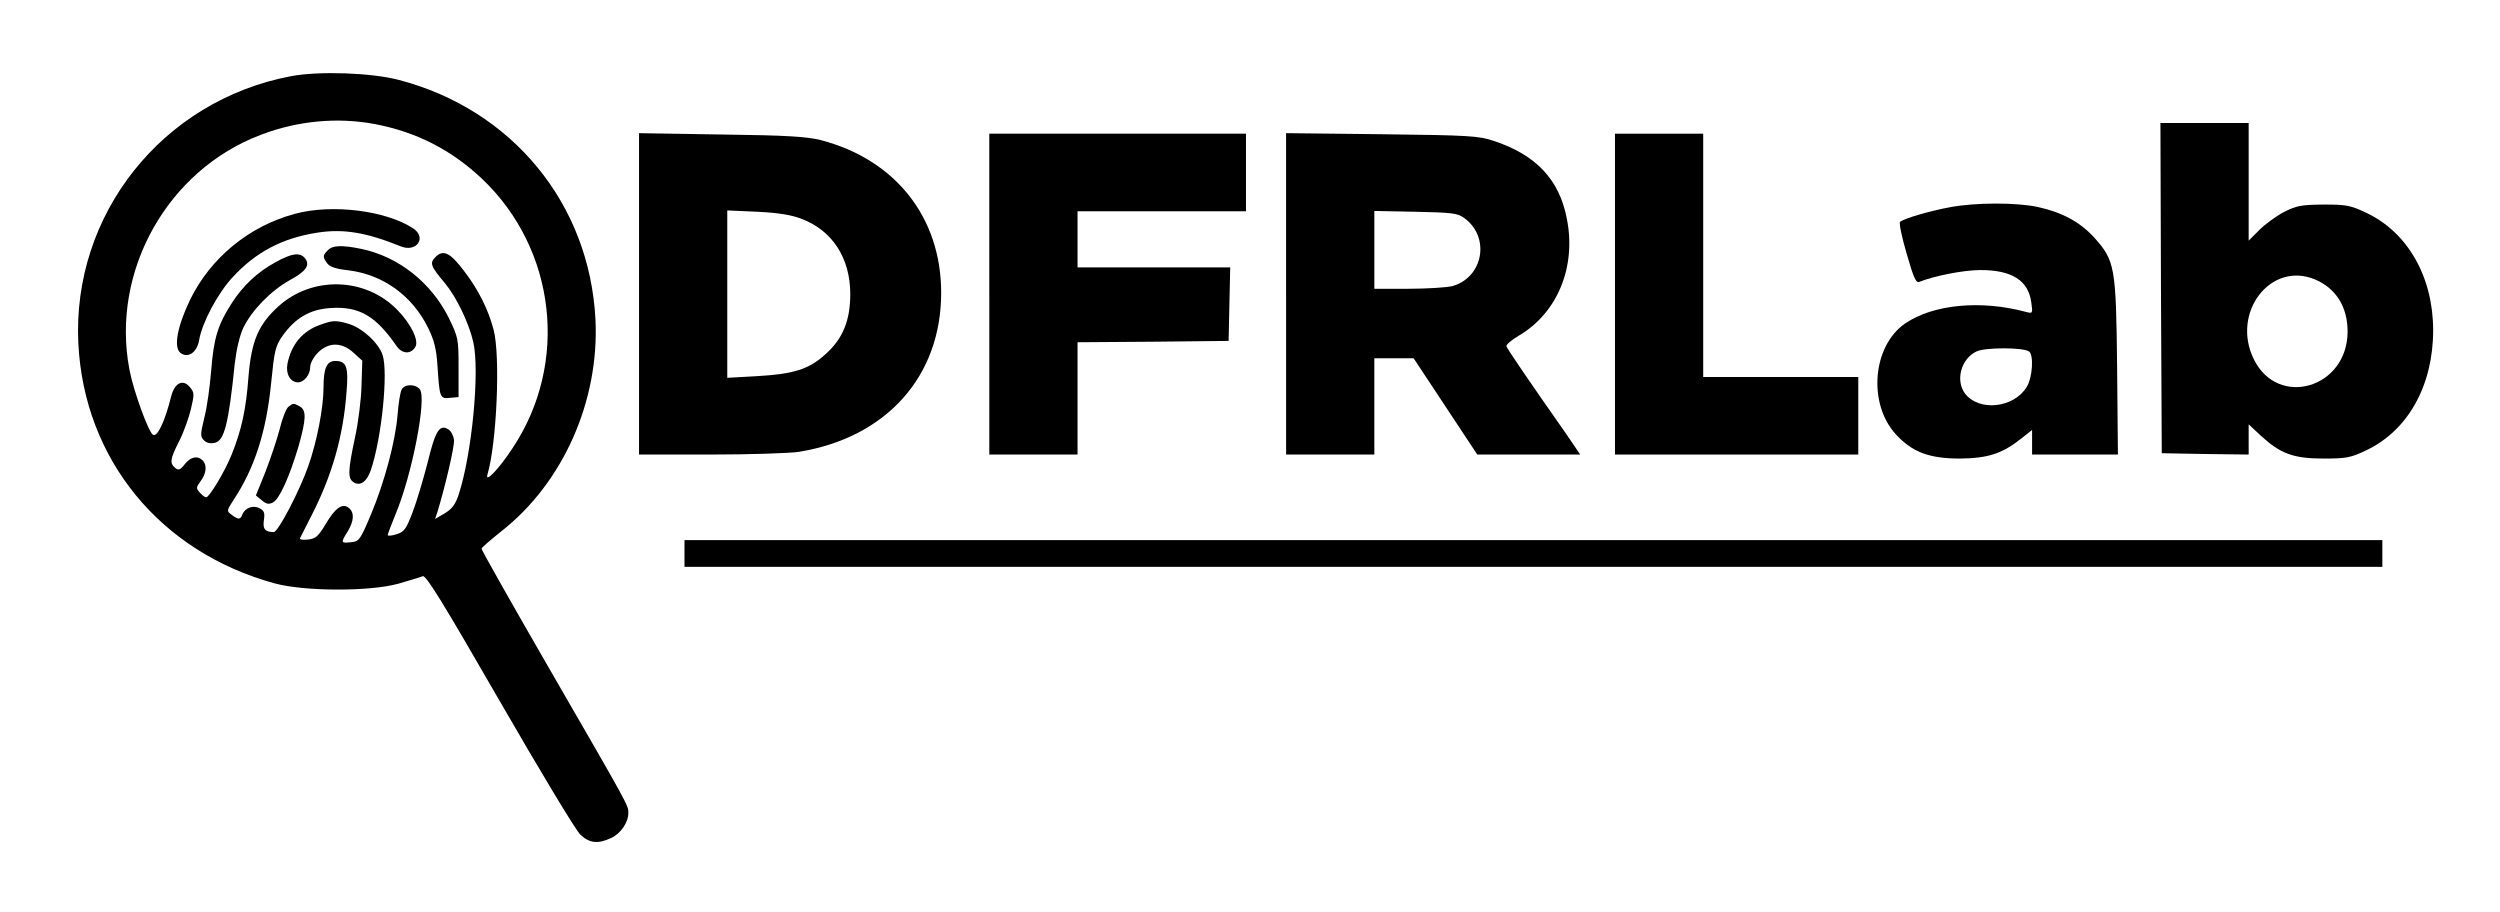 <?xml version="1.0" standalone="no"?>
<!DOCTYPE svg PUBLIC "-//W3C//DTD SVG 20010904//EN"
 "http://www.w3.org/TR/2001/REC-SVG-20010904/DTD/svg10.dtd">
<svg version="1.0" xmlns="http://www.w3.org/2000/svg"
 width="935pt" height="341pt" viewBox="0 0 935 341"
 preserveAspectRatio="xMidYMid meet">

<g transform="translate(0,341) scale(0.1,-0.1)"
fill="#000000" stroke="none">
<path d="M1088 3125 c-481 -91 -819 -517 -795 -1000 22 -433 306 -780 735
-897 110 -30 354 -31 462 -1 41 12 82 24 91 28 12 5 73 -94 288 -467 150 -260
285 -485 302 -500 34 -32 66 -35 115 -12 36 17 64 58 64 94 0 28 4 21 -292
533 -142 246 -258 451 -257 455 0 4 34 33 74 65 231 181 367 488 352 792 -22
433 -311 785 -735 896 -102 27 -299 34 -404 14z m314 -179 c156 -30 285 -96
400 -204 278 -263 327 -690 115 -1008 -51 -78 -104 -133 -94 -99 35 118 49
444 23 542 -20 76 -57 150 -110 219 -52 69 -78 82 -107 53 -23 -23 -19 -34 35
-98 43 -52 89 -147 106 -220 25 -108 -5 -421 -55 -572 -12 -36 -25 -53 -52
-69 l-36 -21 8 23 c30 98 65 248 63 272 -2 16 -11 34 -21 40 -33 21 -49 -5
-78 -125 -16 -62 -41 -146 -56 -185 -24 -63 -31 -73 -60 -82 -18 -6 -33 -7
-33 -3 0 3 13 38 29 77 62 147 118 436 91 468 -17 21 -57 20 -68 -1 -5 -10
-12 -52 -15 -93 -8 -101 -49 -253 -100 -375 -40 -95 -44 -100 -75 -103 -38 -4
-38 -2 -12 40 24 39 26 71 5 88 -24 20 -51 1 -87 -60 -28 -47 -38 -55 -67 -58
-18 -2 -31 0 -29 5 2 4 21 42 42 83 77 149 120 298 132 464 8 94 0 116 -42
116 -32 0 -44 -27 -44 -98 0 -77 -25 -205 -57 -295 -33 -94 -113 -247 -129
-247 -33 0 -42 12 -37 45 4 27 1 35 -16 44 -24 13 -55 2 -65 -24 -7 -19 -15
-19 -40 0 -19 14 -18 15 6 53 80 120 124 257 142 439 12 121 16 139 42 176 48
68 103 100 180 105 107 7 169 -29 247 -142 21 -30 53 -32 70 -4 15 23 -15 86
-67 139 -119 122 -317 128 -444 14 -76 -69 -102 -130 -113 -267 -9 -121 -26
-197 -63 -289 -25 -62 -83 -159 -95 -159 -5 0 -15 8 -24 18 -14 16 -14 19 3
42 22 29 25 61 8 78 -19 19 -45 14 -67 -14 -17 -22 -23 -24 -36 -14 -21 18
-19 33 15 100 17 33 36 87 44 120 13 55 13 62 -3 81 -26 33 -58 18 -71 -34
-24 -96 -52 -153 -68 -143 -17 11 -73 164 -88 244 -70 367 142 746 492 878
139 53 287 66 426 40z"/>
<path d="M1102 2610 c-171 -46 -315 -165 -391 -321 -48 -100 -62 -177 -37
-198 28 -23 63 0 71 48 11 64 68 172 124 233 87 95 187 148 319 168 96 15 181
1 310 -51 59 -25 100 32 47 67 -102 67 -305 92 -443 54z"/>
<path d="M1226 2474 c-19 -19 -20 -25 -2 -49 9 -13 33 -21 79 -26 130 -16 239
-95 298 -215 23 -47 31 -79 35 -140 8 -122 9 -126 47 -122 l32 3 0 111 c0 107
-1 112 -37 186 -66 132 -188 228 -326 257 -73 15 -108 14 -126 -5z"/>
<path d="M1030 2429 c-68 -37 -122 -88 -164 -154 -51 -79 -67 -131 -76 -250
-5 -60 -16 -141 -26 -178 -15 -62 -15 -70 -1 -84 10 -10 24 -13 41 -9 35 9 51
70 74 296 6 52 18 104 32 134 32 66 103 139 175 179 61 33 76 56 55 82 -19 22
-49 18 -110 -16z"/>
<path d="M1197 2195 c-66 -23 -108 -74 -122 -146 -7 -38 11 -69 40 -69 22 0
45 29 45 56 0 15 12 38 29 55 40 40 89 40 133 0 l33 -30 -3 -93 c-1 -51 -12
-138 -24 -193 -27 -126 -28 -155 -5 -169 24 -15 49 2 64 46 41 122 65 365 44
430 -15 46 -78 103 -128 117 -48 14 -59 13 -106 -4z"/>
<path d="M1078 1888 c-8 -7 -23 -44 -32 -83 -10 -38 -34 -110 -53 -159 l-36
-89 22 -18 c18 -15 27 -16 42 -8 24 12 62 97 95 208 29 102 31 137 5 151 -24
13 -24 13 -43 -2z"/>
<path d="M8082 2333 l3 -618 163 -3 162 -2 0 56 0 57 46 -43 c73 -67 122 -85
234 -85 85 0 102 3 160 31 156 74 250 242 250 449 0 199 -95 366 -250 439 -59
28 -74 31 -160 31 -84 -1 -101 -4 -148 -28 -29 -15 -71 -46 -92 -67 l-40 -40
0 220 0 220 -165 0 -165 0 2 -617z m576 32 c78 -33 122 -102 122 -195 0 -212
-261 -288 -351 -103 -85 174 63 367 229 298z"/>
<path d="M2390 2311 l0 -601 268 0 c147 0 295 5 329 10 328 53 533 282 533
595 0 282 -171 498 -450 571 -52 13 -127 18 -372 21 l-308 5 0 -601z m609 280
c115 -44 181 -147 181 -281 0 -99 -28 -167 -92 -224 -62 -57 -118 -75 -260
-83 l-108 -6 0 313 0 313 113 -5 c80 -4 128 -12 166 -27z"/>
<path d="M3700 2310 l0 -600 165 0 165 0 0 210 0 210 283 2 282 3 3 138 3 137
-286 0 -285 0 0 105 0 105 315 0 315 0 0 145 0 145 -480 0 -480 0 0 -600z"/>
<path d="M4810 2311 l0 -601 165 0 165 0 0 180 0 180 74 0 73 0 119 -180 119
-180 193 0 192 0 -53 78 c-141 201 -220 317 -223 327 -2 5 19 24 47 40 144 85
215 257 179 437 -28 146 -114 238 -273 291 -57 19 -90 21 -419 25 l-358 4 0
-601z m667 283 c97 -71 71 -221 -45 -254 -20 -5 -94 -10 -164 -10 l-128 0 0
146 0 145 154 -3 c137 -3 158 -5 183 -24z"/>
<path d="M6040 2310 l0 -600 455 0 455 0 0 145 0 145 -290 0 -290 0 0 455 0
455 -165 0 -165 0 0 -600z"/>
<path d="M7293 2635 c-76 -14 -172 -42 -187 -55 -4 -5 7 -58 25 -119 26 -91
35 -111 48 -105 54 22 165 44 228 44 118 0 179 -39 190 -121 6 -41 5 -42 -18
-36 -170 46 -349 29 -454 -43 -122 -84 -140 -300 -34 -415 61 -66 124 -90 239
-90 105 1 158 18 231 76 l39 31 0 -46 0 -46 161 0 160 0 -3 328 c-4 375 -8
397 -86 484 -53 58 -120 94 -211 114 -81 17 -232 17 -328 -1z m295 -539 c19
-12 14 -97 -8 -133 -48 -79 -177 -93 -230 -26 -38 49 -16 132 43 159 33 15
171 15 195 0z"/>
<path d="M2560 1340 l0 -50 3175 0 3175 0 0 50 0 50 -3175 0 -3175 0 0 -50z"/>
</g>
</svg>
